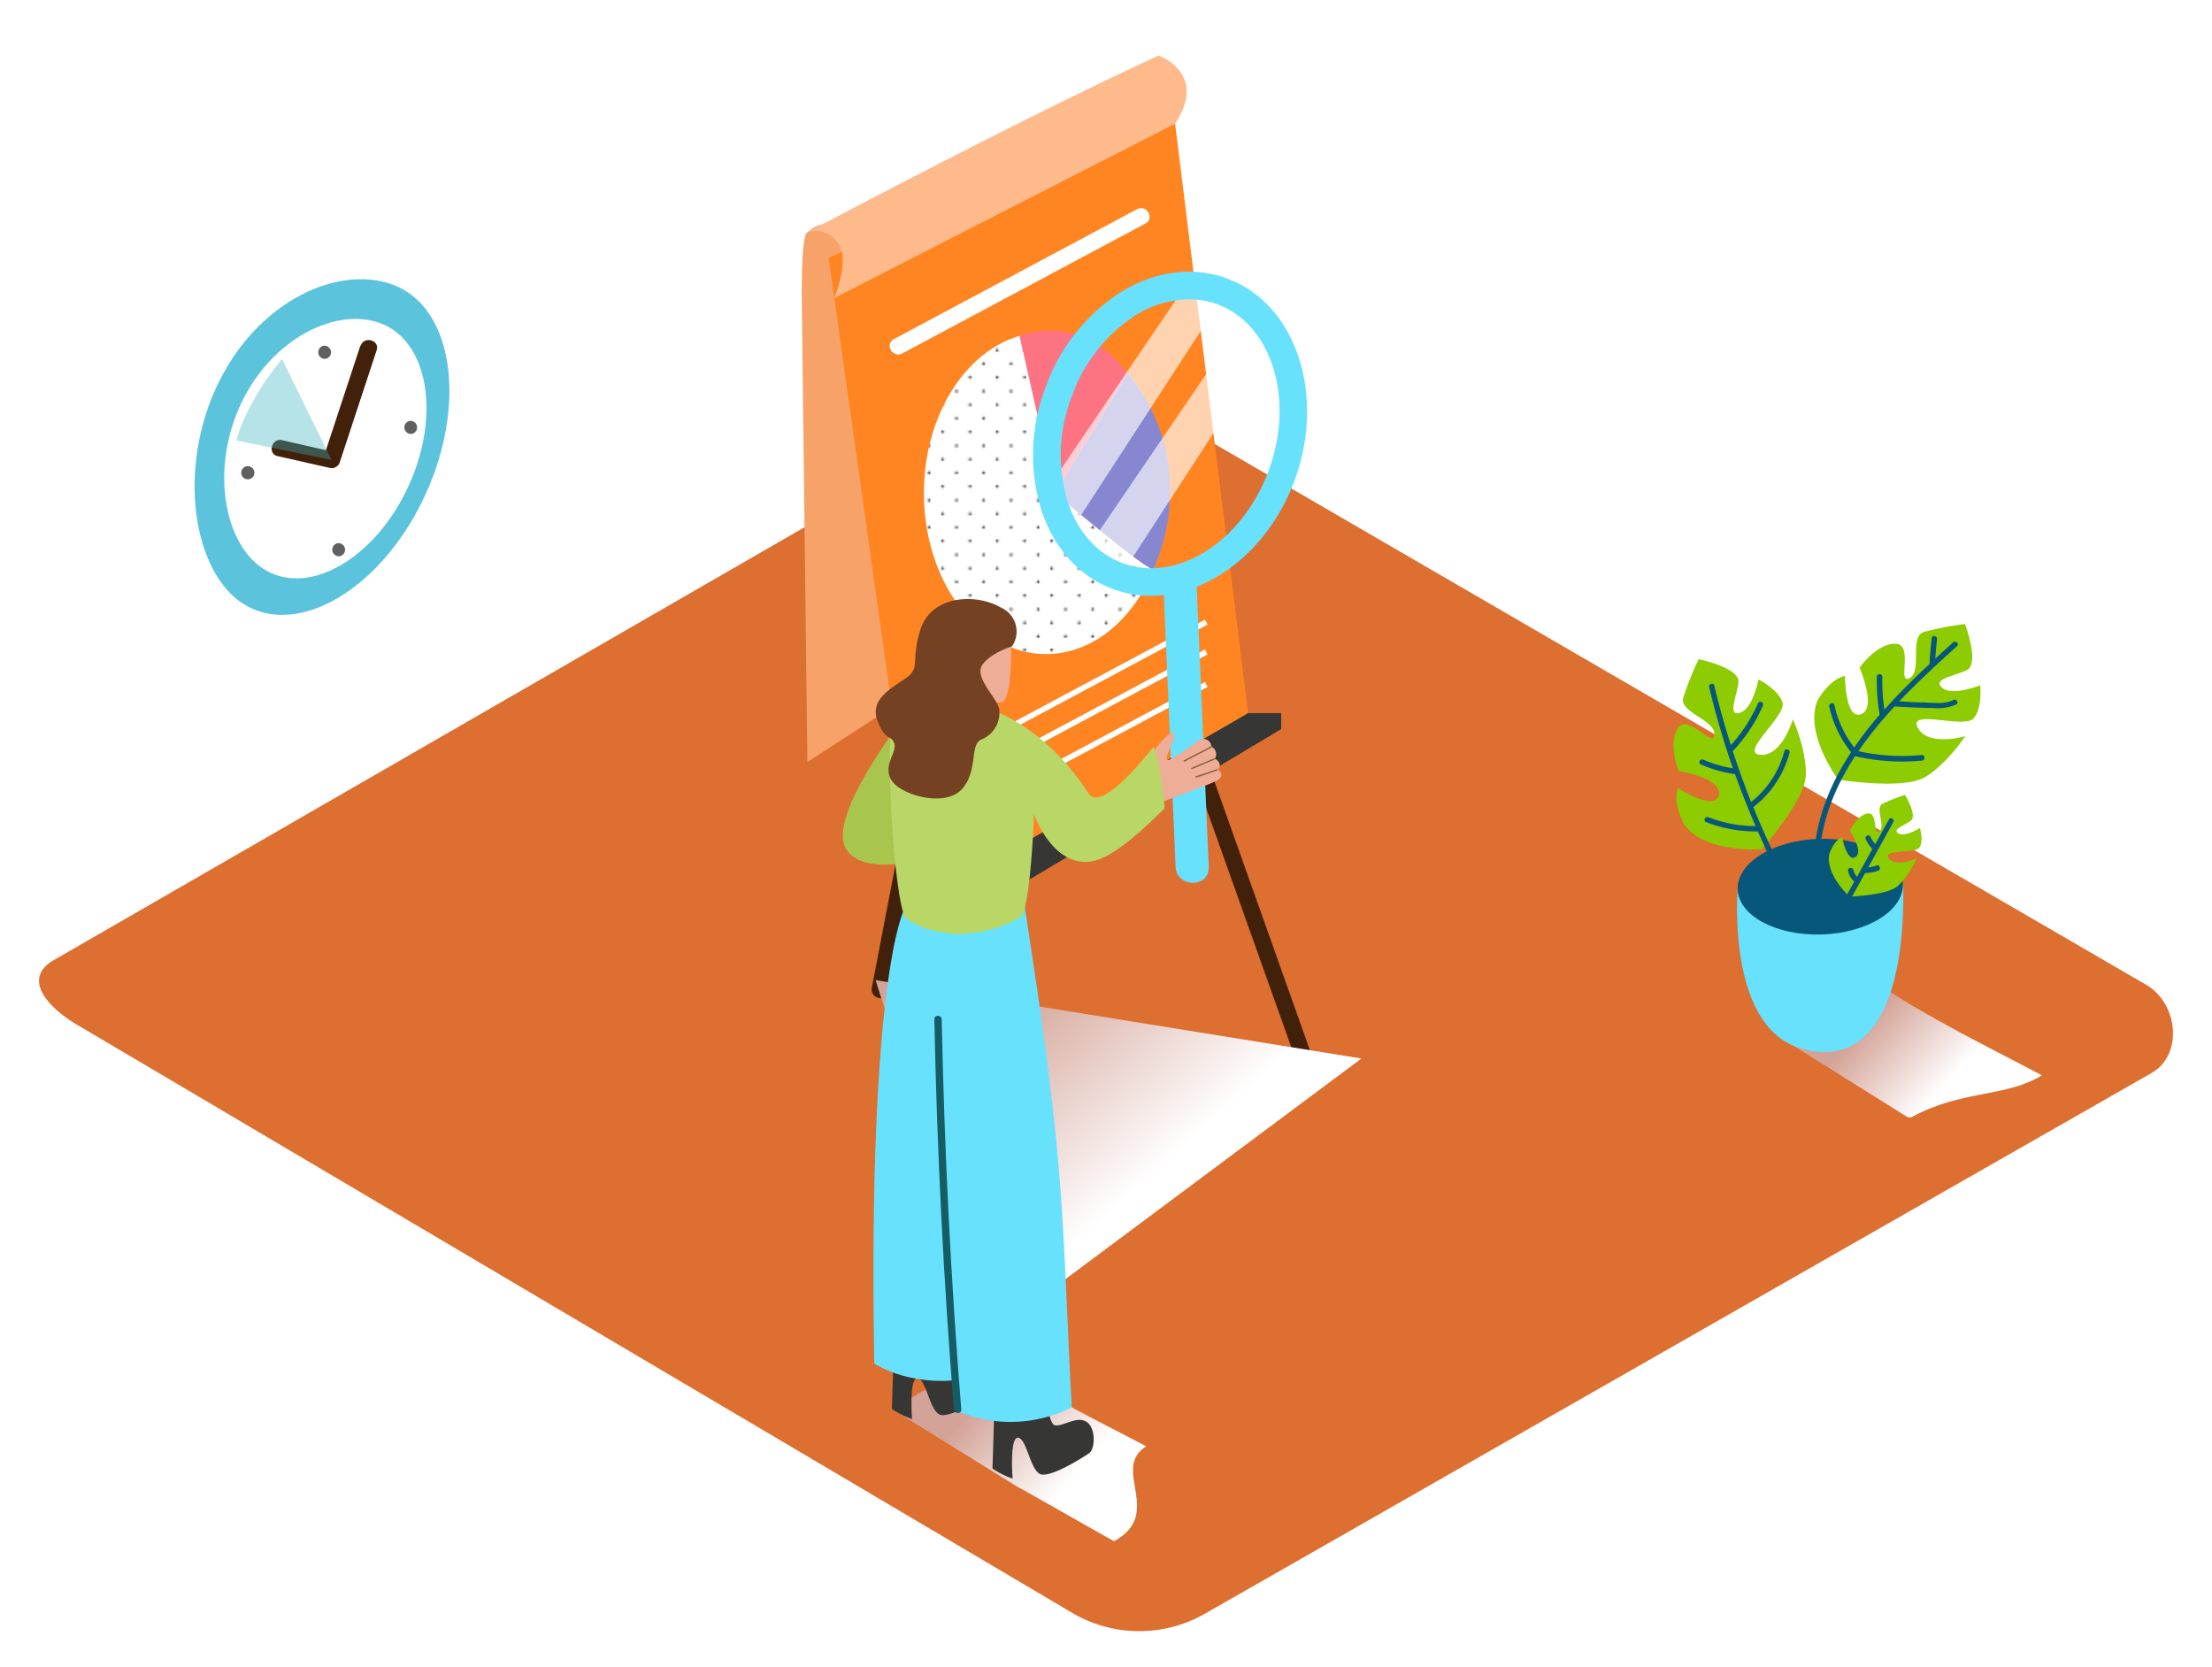 <svg xmlns="http://www.w3.org/2000/svg" xmlns:xlink="http://www.w3.org/1999/xlink" viewBox="0 0 400 300" width="406" height="306" class="illustration styles_illustrationTablet__1DWOa"><defs><linearGradient id="linear-gradient" x1="178.08" y1="251.82" x2="194.07" y2="266.35" gradientUnits="userSpaceOnUse"><stop offset="0" stop-color="#d4a397"></stop><stop offset="1" stop-color="#fff"></stop></linearGradient><pattern id="_10_dpi_10_" data-name="10 dpi 10%" width="28.8" height="28.8" patternTransform="translate(25.07 30.56) scale(0.34)" patternUnits="userSpaceOnUse" viewBox="0 0 28.8 28.8"><rect width="28.8" height="28.8" fill="none"></rect><circle cx="28.8" cy="28.8" r="0.72" fill="#231f20"></circle><circle cx="14.4" cy="28.8" r="0.72" fill="#231f20"></circle><circle cx="28.8" cy="14.4" r="0.72" fill="#231f20"></circle><circle cx="14.4" cy="14.4" r="0.72" fill="#231f20"></circle><circle cx="7.2" cy="21.6" r="0.72" fill="#231f20"></circle><circle cx="21.6" cy="21.6" r="0.72" fill="#231f20"></circle><circle cx="7.2" cy="7.2" r="0.72" fill="#231f20"></circle><circle cx="21.6" cy="7.2" r="0.72" fill="#231f20"></circle><circle cy="28.8" r="0.72" fill="#231f20"></circle><circle cy="14.4" r="0.72" fill="#231f20"></circle><circle cx="28.8" r="0.72" fill="#231f20"></circle><circle cx="14.4" r="0.72" fill="#231f20"></circle><circle r="0.72" fill="#231f20"></circle></pattern><linearGradient id="linear-gradient-2" x1="180.63" y1="180.78" x2="208.34" y2="211.76" xlink:href="#linear-gradient"></linearGradient><linearGradient id="linear-gradient-3" x1="338.16" y1="183.49" x2="351.62" y2="195.73" xlink:href="#linear-gradient"></linearGradient></defs><title>PP</title><g style="isolation: isolate;"><g id="Layer_2" data-name="Layer 2"><path d="M194.28,291.14,14.56,184.93C8.84,181.71,3.93,176.44,9.51,173L189.88,69c2.71-1.68,6.82-2.78,9.57-1.18L388.11,177.34c5.72,3.32,6.75,12.6,1,15.93L218,291A23.9,23.9,0,0,1,194.28,291.14Z" fill="#dd6f31"></path><path d="M177.94,244.42l-16.65,9.64L184,268.13c.2,0,17.27,9.81,17.47,9.81,9.13-5-.69-13.13,5.8-17.14C198.84,256.33,185.71,249.89,177.94,244.42Z" fill="url(#linear-gradient)" style="mix-blend-mode: multiply;"></path><path d="M180.72,57.85,160.51,163l-2.86,14.89c-.36,1.89,2.53,2.69,2.89.8L180.75,73.54l2.86-14.89c.36-1.89-2.53-2.69-2.89-.8Z" fill="#42210b"></path><path d="M211.07,125.58,234.35,191c.64,1.81,3.54,1,2.89-.8L214,124.78c-.64-1.81-3.54-1-2.89.8Z" fill="#42210b"></path><path d="M146,41.28s-1.16-.5-1,13.28,1,82.49,1,82.49l20.09-13L155.58,43.27S150.63,37,146,41.28Z" fill="#f7a269"></path><polygon points="149.85 45.91 166.6 164.89 225.92 130 211.96 17.29 149.85 45.91" fill="#ff8522"></polygon><path d="M150.87,53.15s2.89-7,.69-9.9a4.82,4.82,0,0,0-5.53-2s36.85-19.65,63.46-31.94c0,0,9.09,3.14,3,12.32Z" fill="#ffba8b"></path><polygon points="166.12 164.89 171.69 166.95 231.68 131.1 231.68 128.21 225.7 128.21 166.12 162.76 166.12 164.89" fill="#363634"></polygon><path d="M175.18,162.94l-2.06,63.15c-.06,1.93,2.94,1.93,3,0l2.06-63.15c.06-1.93-2.94-1.93-3,0Z" fill="#42210b"></path><ellipse cx="189.16" cy="88.42" rx="22.09" ry="29.12" fill="#fff"></ellipse><ellipse cx="189.16" cy="88.42" rx="22.09" ry="29.12" fill="url(#_10_dpi_10_)"></ellipse><path d="M190.79,88.42,184.36,60s11.12-4.68,19.57,6.78Z" fill="#fd7382"></path><path d="M190.79,88.42s17.42,14.85,17.86,13.72,8.78-18.76-4.71-35.36Z" fill="#8787d1"></path><line x1="174.18" y1="135.27" x2="218.14" y2="111.76" fill="none" stroke="#fff" stroke-miterlimit="10"></line><line x1="174.18" y1="140.65" x2="218.14" y2="117.14" fill="none" stroke="#fff" stroke-miterlimit="10"></line><line x1="174.18" y1="146.54" x2="218.14" y2="123.03" fill="none" stroke="#fff" stroke-miterlimit="10"></line><path d="M163.14,63.18l44-23.51c1.7-.91.19-3.5-1.51-2.59l-44,23.51c-1.7.91-.19,3.5,1.51,2.59Z" fill="#fff"></path><path d="M173.34,225c0-.91-15-48.5-15-48.5l87.85,14.17-68.09,50.75Z" fill="url(#linear-gradient-2)" style="mix-blend-mode: multiply;"></path><path d="M339.9,177.32l-17.5,9.84L345,201.31h.59c9.13-5,17.16-3.59,23.65-7.6C360.81,189.24,347.67,182.8,339.9,177.32Z" fill="url(#linear-gradient-3)" style="mix-blend-mode: multiply;"></path><path d="M314.23,160.05s-2.05,24.33,10.93,28.62,19.45-8.14,19-29.57" fill="#68e1fd"></path><ellipse cx="329.17" cy="159.58" rx="14.95" ry="8.65" transform="translate(-4.91 10.55) rotate(-1.82)" fill="#06577a"></ellipse><path d="M332.39,140.23S326.26,132,328.63,126c0,0,2-3.83,5-4.52,0,0,0,8,2.91,6.92s-.27-8.4-.27-8.4,3-4.35,6.45-4.33.24,7.51,2.59,6.21-.09-7.51,2.58-8.34a56.52,56.52,0,0,1,7.44-1.43s2.77,7.25.27,8.37-6.23,1.6-4.39,3.16,6.87-.46,6.87-.46.45,4.11-1.22,6-12-1.78-10.06,1.7,8.58,1.5,8.58,1.5-3.28,5-7.25,7.39S332.39,140.23,332.39,140.23Z" fill="#8ccc00"></path><path d="M334.44,161.39s-4.37-4-3.65-7.67c0,0,.72-2.39,2.33-3.1,0,0,.83,4.57,2.39,3.62s-1-4.74-1-4.74,1.24-2.79,3.2-3.14.94,4.24,2.13,3.25-.85-4.25.57-5a32.65,32.65,0,0,1,4.07-1.61s2.35,3.82,1,4.72-3.37,1.58-2.15,2.26,3.85-1,3.85-1,.69,2.29-.06,3.51-7,.27-5.53,2,5-.07,5-.07a15.92,15.92,0,0,1-3.33,5C341.3,161.2,334.44,161.39,334.44,161.39Z" fill="#8ccc00"></path><path d="M318.57,152.84s-10.28.73-14-4.47c0,0-2.16-3.74-1.15-6.62,0,0,6.76,4.36,7.4,1.26s-7.23-4.29-7.23-4.29-2.06-4.87-.19-7.76,6.46,3.83,6.63,1.15-6.38-4-5.65-6.65a56.52,56.52,0,0,1,2.79-7s7.6,1.55,7.2,4.27-2,6.12.31,5.4,3.3-6,3.3-6,3.71,1.83,4.36,4.23-7.93,9.13-4,9.4,5.87-6.43,5.87-6.43,2.47,5.47,2.34,10.09S318.57,152.84,318.57,152.84Z" fill="#8ccc00"></path><path d="M353.16,115.44q-1.59,1.44-3.2,2.92c.08-1.17.18-2.34.32-3.5.08-.62-.87-.85-.95-.23q-.3,2.34-.41,4.69c-2.81,2.62-5.59,5.36-8.16,8.26a34.75,34.75,0,0,1-.37-5.94c0-.63-1-.59-1,0a35.74,35.74,0,0,0,.51,6.86,67.34,67.34,0,0,0-4.6,5.93,19.29,19.29,0,0,1-3.58-7.67c-.14-.61-1.07-.32-.93.29a20,20,0,0,0,3.86,8.12.49.49,0,0,0,.1.09c-4.09,6.2-6.81,13.1-6.82,21,0,.63,1,.6,1,0,0-7.6,2.61-14.26,6.53-20.26a37.54,37.54,0,0,0,12.09.79c.62-.06.59-1,0-1a36.78,36.78,0,0,1-11.49-.69,70.61,70.61,0,0,1,6.53-8.09l.09,0c2.28.13,4.56.26,6.84.27a8.32,8.32,0,0,0,4.22-.63c.55-.3,0-1.12-.52-.82-1.55.84-3.75.49-5.44.45-1.45,0-2.89-.12-4.33-.2,3.36-3.54,7-6.86,10.47-10C354.34,115.68,353.62,115,353.16,115.44Z" fill="#06577a"></path><path d="M323.61,135.34a.49.49,0,0,0-.95-.23,17.24,17.24,0,0,1-6,9.17q-1.8-4.54-3.32-9.18a29.08,29.08,0,0,0,5.45-8.24c.25-.57-.6-1-.86-.46A28.33,28.33,0,0,1,313,134c-1.13-3.55-2.14-7.13-3-10.76-.15-.61-1.08-.32-.93.29q1.79,7.45,4.3,14.67a22.83,22.83,0,0,1-5.36-1.57c-.57-.25-1,.61-.46.86a23.88,23.88,0,0,0,6.2,1.76h0c1.13,3.17,2.38,6.29,3.71,9.39a23.54,23.54,0,0,1-8.52-1.6c-.58-.22-1,.63-.46.86a24.83,24.83,0,0,0,9.4,1.71q2.53,5.78,5.52,11.35c.3.55,1.12,0,.82-.52a151.93,151.93,0,0,1-7.16-15.23h0A18.31,18.31,0,0,0,323.61,135.34Z" fill="#06577a"></path><path d="M341.63,147.35l-2.53,4.57a8.4,8.4,0,0,1-.89-1.38c-.29-.56-1.11,0-.82.52a9.28,9.28,0,0,0,1.18,1.74l0,0-2.75,5a2,2,0,0,1-.63-1.15c-.1-.61-1.07-.59-1,0a3.06,3.06,0,0,0,1.13,2l-3.44,6.2a.49.49,0,0,0,.86.46l4.53-8.18a7.27,7.27,0,0,0,2.36-.43c.59-.21.3-1.15-.29-.93a6.47,6.47,0,0,1-1.5.33l4.59-8.29A.49.49,0,0,0,341.63,147.35Z" fill="#06577a"></path><path d="M226.75,54.25l-30,44,5.8,5.3,29.25-45A58.73,58.73,0,0,1,226.75,54.25Z" fill="#fff" opacity="0.64"></path><path d="M213.74,51.87l-23.1,34a53.5,53.5,0,0,0,3,9.39l27.55-42.38C218.7,52.55,216.25,51.69,213.74,51.87Z" fill="#fff" opacity="0.64"></path><path d="M208.12,107a19.58,19.58,0,0,1-6.66-1.15c-6.15-2.21-10.81-7.28-13.13-14.28a33.94,33.94,0,0,1,.65-22A33.94,33.94,0,0,1,202.51,52.2c6.24-3.92,13.07-4.85,19.21-2.64C234.19,54,239.78,70.32,234.2,85.85,229.59,98.67,218.77,107,208.12,107ZM215,53.39a18.57,18.57,0,0,0-9.84,3A28.92,28.92,0,0,0,193.7,71.28,28.93,28.93,0,0,0,193.08,90c1.83,5.51,5.4,9.46,10.07,11.14,9.87,3.55,21.68-4.09,26.34-17s.41-26.34-9.46-29.89A14.81,14.81,0,0,0,215,53.39Z" fill="#68e1fd"></path><path d="M210.38,105l2.2,51c.17,3.85,6.17,3.87,6,0l-2.2-51c-.17-3.85-6.17-3.87-6,0Z" fill="#68e1fd"></path><path d="M220.21,138.41a1,1,0,0,0,.3-1.1,1.49,1.49,0,0,0-.84-.84,1.43,1.43,0,0,0,.18-1.26,1.55,1.55,0,0,0-.32-.58c-.12-.13-.33-.34-.52-.31l.08-.07a.53.53,0,0,1-.11-.39,1,1,0,0,0-.06-.17,1.53,1.53,0,0,0-.4-.48,1.44,1.44,0,0,0-1.14-.32,3,3,0,0,0-1.25.69,39.08,39.08,0,0,1-4.41,2.94c-.21.12-.49.23-.66.07A.55.55,0,0,1,211,136c.31-1.21,1.14-2.26,1.35-3.49a.72.72,0,0,0,0-.43.54.54,0,0,0-.61-.24,1.45,1.45,0,0,0-.6.37c-2.37,2.12-3.9,5-5.38,7.8a21.35,21.35,0,0,0,2.93,4,1.26,1.26,0,0,0,.74.44,1.32,1.32,0,0,0,.55-.12l7-2.65c.91-.34,1.81-.68,2.7-1.09.55-.25,1.16-.64,1.18-1.24A1.1,1.1,0,0,0,220.21,138.41Z" fill="#eead97"></path><path d="M219,134.32c-1.32.78-3.59,1.82-4.92,2.6" fill="none" stroke="#8c6239" stroke-miterlimit="10" stroke-width="0.25"></path><path d="M219.67,136.47c-1.19.52-3.06,1.27-4.25,1.79" fill="none" stroke="#8c6239" stroke-miterlimit="10" stroke-width="0.25"></path><path d="M220.21,138.42c-1.13.4-2.88,1-4,1.36" fill="none" stroke="#8c6239" stroke-miterlimit="10" stroke-width="0.25"></path><path d="M178.29,245.62c-1.75-1.13-4.14.82-5.65.64s-2.07-8.5-2.07-8.5l-8.77-.27-.52,16.56a15.62,15.62,0,0,0,3.65,1.83s-.58-7.58,1-7.4,2.19,6,4.09,6.61,7.78-3.14,8.77-3.8S180,246.76,178.29,245.62Z" fill="#363634"></path><path d="M196.48,256.37c-1.75-1.13-4.14.82-5.65.64s-2.07-8.5-2.07-8.5l-8.77-.27-.52,16.57a15.65,15.65,0,0,0,3.64,1.83s-.59-7.58,1-7.4,2.19,6,4.09,6.61S196,262.71,197,262,198.23,257.5,196.48,256.37Z" fill="#363634"></path><path d="M163.43,163.9s-6.55,12.45-5.33,81.92c0,0,7.25,5,18.67,2.39,0,0,.41-81-.74-83.93S163.43,163.9,163.43,163.9Z" fill="#68e1fd"></path><path d="M185.18,162.44c2.45,16,4.94,32.11,6.3,48.3,1.17,13.79,1.47,27.66,2.26,41.48l.09,1.51a24.55,24.55,0,0,1-21.23.47s-3.1-67.45-2.81-76.68.75-19.92,5.89-21.37S185.18,162.44,185.18,162.44Z" fill="#68e1fd"></path><path d="M162.85,129.84s-13.18,17-9.93,22.81,16.92,1.26,16.92,1.26" fill="#a8c64e"></path><path d="M209.88,139.85a23.73,23.73,0,0,0-1.29-5.53c-3.92,4.9-9.84,11.36-11.76,8.4-9.45-14.51-21-16.14-21-16.14s-12.35-4-14.19,1.34.15,35,2.16,37.39l.11.1a17.06,17.06,0,0,0,3.21,1.64,29.16,29.16,0,0,0,5.32,1.11c3.84.16,9.32-1.11,12.46-3.35,1.62-4.18,2.07-18.32,2.07-18.32s3.59,10.35,11.15,8.37c3.34-.87,8.31-5.25,12.48-9.44C210.53,143.55,210.15,141.7,209.88,139.85Z" fill="#b8d766"></path><path d="M182.81,114.91s.42,11.17-1.8,11.36-6.49-.94-6.47-3.14,0-7.22,2-7.92S181.79,112.91,182.81,114.91Z" fill="#eead97"></path><path d="M183,116.15a4.74,4.74,0,0,0-1.95-7c-4.75-2.75-12.69-2.17-14.62,4-1.82,5.8.13,6.85-2.67,8.77s-6.51,3.92-5.08,7.67,2.3,2.42,3,4-2.13,4-.49,6.73,9.72,5,12.74,1.65,1.34-8.08,3.56-9a5.21,5.21,0,0,0,3.19-5.55c-.48-2.08-4.66-5.79-3-8S183,116.15,183,116.15Z" fill="#744122"></path><path d="M170.29,183.59c0-.84-1.35-.89-1.33,0q.71,35.32,3.54,70.54c.07.83,1.4.88,1.33,0Q171,218.92,170.29,183.59Z" fill="#165c63"></path><path d="M66.62,80.23c-.14-.39-.73-.12-.59.27.42,1.16.45,2.93-.63,3.76a1.22,1.22,0,0,1-.25.15,1.05,1.05,0,0,0,0-.48,2.18,2.18,0,0,0-.42-.89,4.94,4.94,0,0,1-.38-.55,7,7,0,0,1,.64-.74c.28-.3-.12-.8-.41-.5l-.37.4a.33.33,0,0,0-.51.12,1,1,0,0,0-.06.64,2.39,2.39,0,0,0-.31.85c-.74.66-.29,2.21.92,1.92l.15-.05a1.32,1.32,0,0,0,.33,0,2.26,2.26,0,0,0,1.84-1.52A4.72,4.72,0,0,0,66.62,80.23ZM64,83.64l0,0a.25.25,0,0,0,.19-.23l.11.17a.79.79,0,0,1,.09.83A.91.91,0,0,1,64,83.64Z" fill="#ff413b"></path><path d="M63.49,64.47c.28-.31-.25-.69-.52-.38a2.33,2.33,0,0,0,.28,3.33c.32.26.7-.26.38-.52A1.68,1.68,0,0,1,63.49,64.47Z" fill="#ff413b"></path><path d="M78.66,69.47l-.34,0-.4-.4c-.3-.28-.8.12-.5.41l.09.08a12.77,12.77,0,0,0-2.67.7c-.39.15-.12.74.27.59a11.7,11.7,0,0,1,2-.57,2.11,2.11,0,0,0-.35,1.47,1.09,1.09,0,0,0,.43.66.32.32,0,0,0,.58.2,1,1,0,0,0,.26,0,1.53,1.53,0,0,0,1.09-1.36,1.82,1.82,0,0,0-.28-1l.14-.31A.33.33,0,0,0,78.66,69.47ZM77.5,71.75a.92.92,0,0,1,0-.59,2.83,2.83,0,0,1,.55-1h0l.09.11Z" fill="#ff413b"></path><path d="M50.09,102.93c-.39-.13-.63.47-.24.6.85.28,2.19.72,2.07,1.85-.06.57-.51.92-1.05.61a2.58,2.58,0,0,1-.83-1.15c-.18-.37-.77-.11-.59.27a2.83,2.83,0,0,0,1.4,1.59,1.25,1.25,0,0,0,1.54-.62C53.27,104.42,51.39,103.37,50.09,102.93Z" fill="#ff413b"></path><path d="M49.1,75.3c-.29-.3-.79.11-.5.41a2,2,0,1,1-3,2.46c-.23-.35-.73.07-.5.41a2.61,2.61,0,1,0,4-3.28Z" fill="#ff413b"></path><path d="M72,51.14C82,55.74,84.28,72.49,77,88.54s-21.44,25.33-31.52,20.73S31.72,85.6,39,69.55,61.88,46.54,72,51.14Z" fill="#68e1fd"></path><path d="M72,51.14C82,55.74,84.28,72.49,77,88.54s-21.44,25.33-31.52,20.73S31.72,85.6,39,69.55,61.88,46.54,72,51.14Z" opacity="0.13"></path><path d="M69.49,58c8.08,3.69,10.06,16.72,4.41,29.09S57.12,106.56,49,102.87,37.77,85,43.42,72.61,61.41,54.36,69.49,58Z" fill="#fff"></path><path d="M65.17,61.75,58.5,82l1.85-1L51,78.85c-1.88-.42-2.68,2.47-.8,2.89l9.39,2.12a1.54,1.54,0,0,0,1.85-1l6.67-20.27c.6-1.84-2.29-2.63-2.89-.8Z" fill="#42210b"></path><path d="M58.52,61.79a1.19,1.19,0,0,0,.37,2.35A1.19,1.19,0,0,0,58.52,61.79Z" fill="#606060"></path><path d="M61.06,97.49a1.19,1.19,0,0,0,.37,2.35A1.19,1.19,0,0,0,61.06,97.49Z" fill="#606060"></path><path d="M74.09,75.37a1.19,1.19,0,0,0,.37,2.35A1.19,1.19,0,0,0,74.09,75.37Z" fill="#606060"></path><path d="M44.62,83.57A1.19,1.19,0,0,0,45,85.92,1.19,1.19,0,0,0,44.62,83.57Z" fill="#606060"></path><path d="M59.94,82.42S51,64.16,51,64.18,45,71,42.72,78.9Z" fill="#36b2bf" opacity="0.37"></path></g></g></svg>